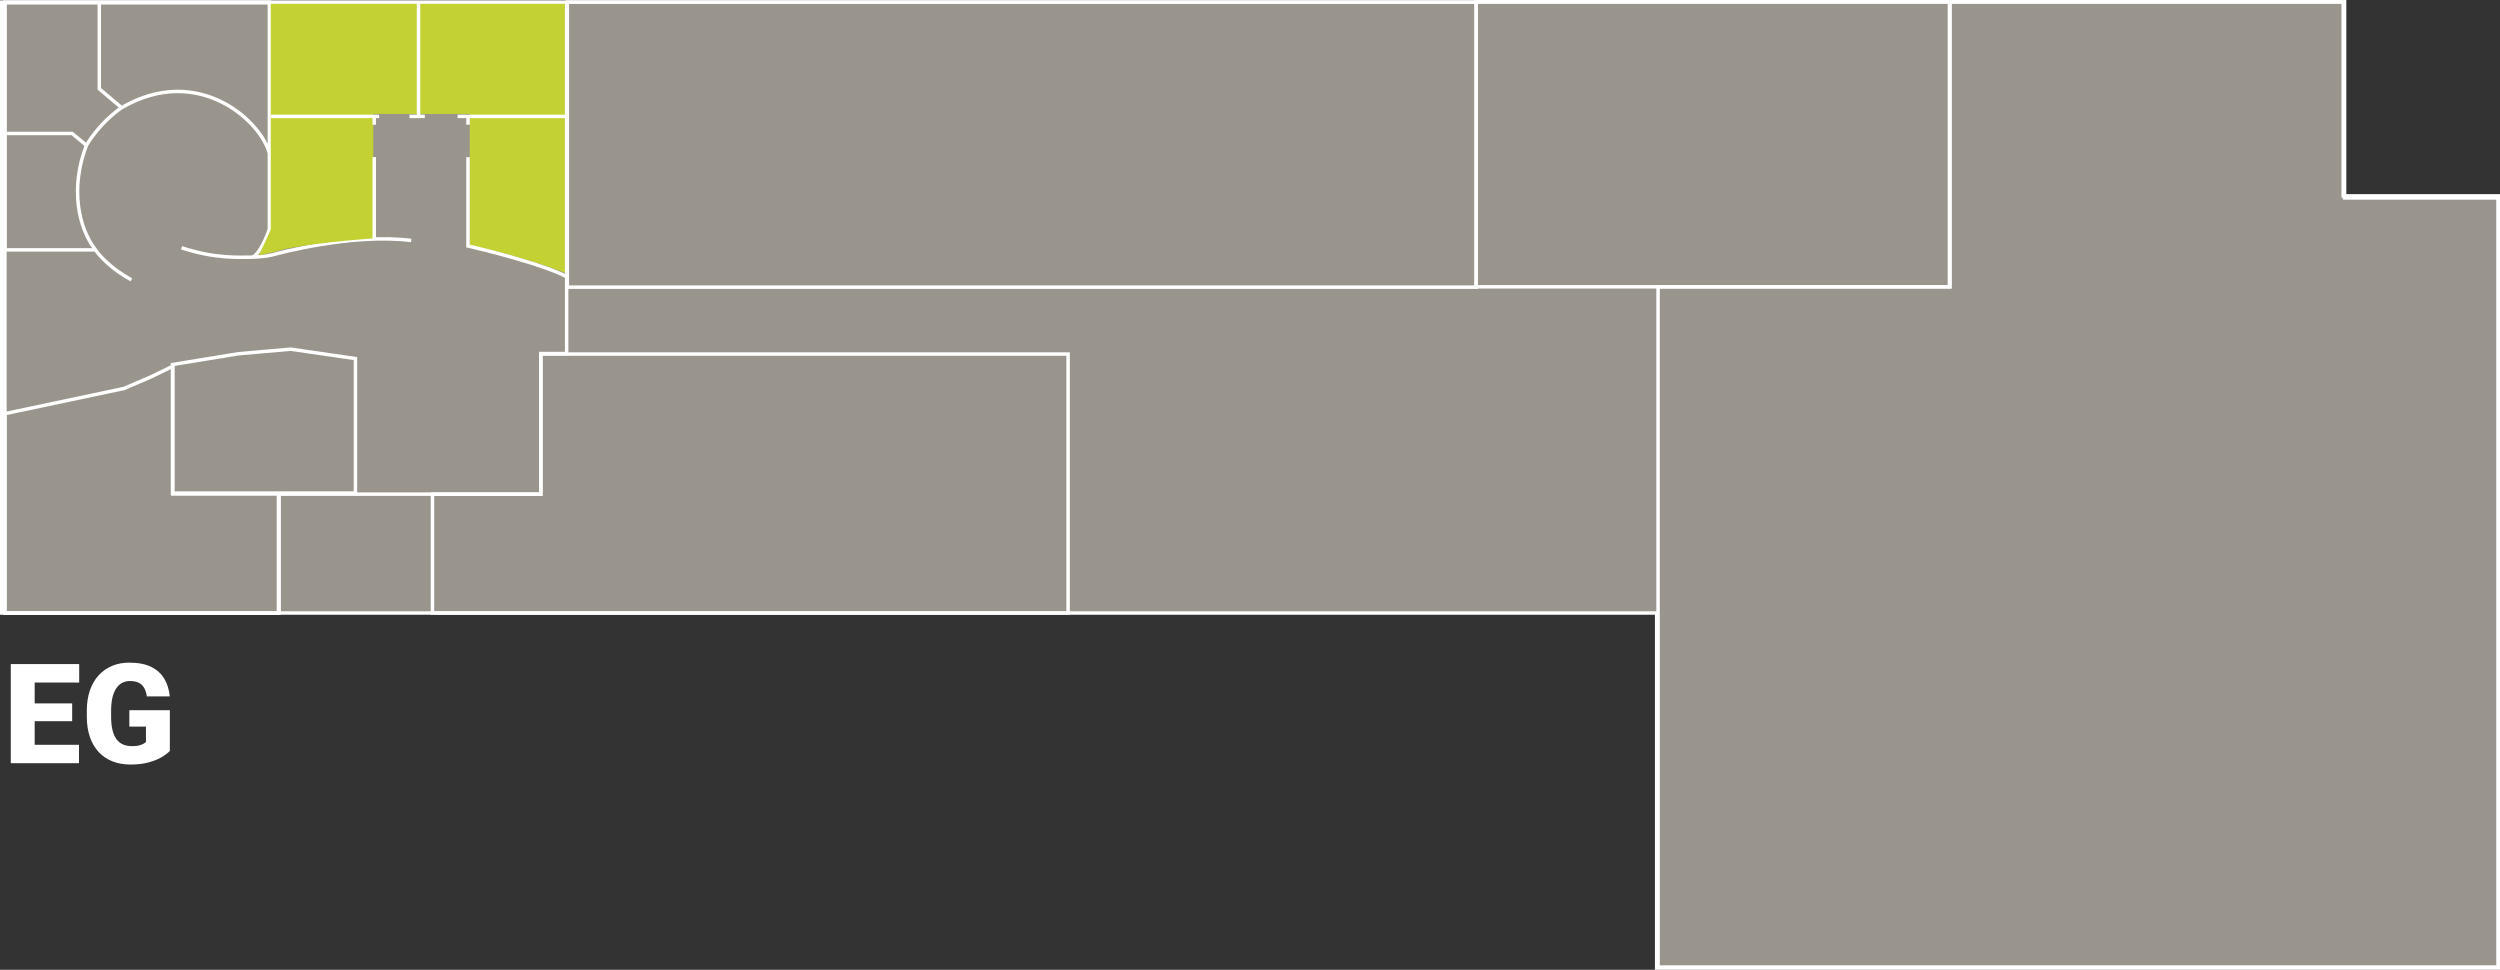 <svg width="7174" height="2783" viewBox="0 0 7174 2783" fill="none" xmlns="http://www.w3.org/2000/svg">
<rect x="0" y="0" width="7174" height="2783" fill="#333333" stroke="none"/>
<path d="M4749 1759H5V6H6724V557V562H6729H7169V2778H4754V1764V1759H4749Z" fill="#DED7C8" fill-opacity="0.6" stroke="white" stroke-width="10"/>
<path d="M1552 1413V1016H3065V1759H1241V1418H1547H1552V1413Z" stroke="white" stroke-width="10"/>
<path d="M433.185 1081.5L496 1050.99V1412.5V1417.5H501H799V1759H14V1187.05L355.035 1114.89L355.517 1114.79L355.97 1114.6L432.97 1081.6L433.078 1081.55L433.185 1081.5Z" stroke="white" stroke-width="10"/>
<rect x="1628" y="6" width="2608" height="818" stroke="white" stroke-width="10"/>
<rect x="4236" y="5" width="1360" height="818" stroke="white" stroke-width="10"/>
<path d="M801 1423V1759H14V8H1626V1014.5H1557H1552V1019.5V1418H806H801V1423Z" stroke="white" stroke-width="10"/>
<path d="M6733 568H7169V2775H4758V823H5589H5594V818V5H6728V563V568H6733Z" stroke="white" stroke-width="10"/>
<path d="M495 1415V1046L685 1015L833.422 1002.05C833.806 1002.02 834.193 1002.03 834.575 1002.08L1020 1029V1415H495Z" stroke="white" stroke-width="10"/>
<path d="M226.641 2137.27V2190H75.078V2137.27H226.641ZM99.492 1905.62V2190H30.938V1905.62H99.492ZM207.109 2018.52V2069.49H75.078V2018.52H207.109ZM227.227 1905.62V1958.55H75.078V1905.62H227.227ZM487.383 2038.05V2154.84C482.565 2160.18 475.143 2165.91 465.117 2172.03C455.221 2178.02 442.721 2183.16 427.617 2187.46C412.513 2191.76 394.74 2193.91 374.297 2193.91C355.417 2193.91 338.294 2190.91 322.93 2184.92C307.565 2178.8 294.349 2169.88 283.281 2158.16C272.344 2146.32 263.88 2131.86 257.891 2114.8C252.031 2097.62 249.102 2077.96 249.102 2055.82V2040C249.102 2017.86 252.096 1998.2 258.086 1981.02C264.076 1963.83 272.474 1949.38 283.281 1937.66C294.219 1925.81 307.044 1916.82 321.758 1910.7C336.602 1904.58 352.878 1901.52 370.586 1901.52C396.758 1901.52 418.047 1905.69 434.453 1914.02C450.859 1922.23 463.294 1933.62 471.758 1948.2C480.221 1962.66 485.365 1979.39 487.188 1998.4H421.367C420.065 1989.02 417.591 1981.08 413.945 1974.57C410.43 1967.93 405.352 1962.92 398.711 1959.53C392.07 1956.02 383.477 1954.26 372.93 1954.26C364.727 1954.26 357.24 1956.02 350.469 1959.53C343.828 1963.05 338.164 1968.39 333.477 1975.55C328.789 1982.58 325.143 1991.43 322.539 2002.11C320.065 2012.79 318.828 2025.29 318.828 2039.61V2055.82C318.828 2070.01 320 2082.45 322.344 2093.12C324.818 2103.8 328.464 2112.72 333.281 2119.88C338.229 2126.91 344.479 2132.25 352.031 2135.9C359.714 2139.41 368.763 2141.17 379.18 2141.17C386.471 2141.17 392.721 2140.59 397.93 2139.41C403.138 2138.11 407.435 2136.55 410.82 2134.73C414.336 2132.77 417.005 2130.95 418.828 2129.26V2085.12H371.172V2038.05H487.383Z" fill="white"/>
<path d="M248 417L207 383L14 383M248 417C200.8 540.201 225 654 274 717M248 417C280.8 361.801 329 322 349 309M14 383L14 717L274 717M14 383L14 6L285 6M274 717C284.667 733 320.2 772.6 377 803M285 6L285 255L349 309M285 6L773 6L773 441M349 309C571.4 179.401 753 352 773 441M773 441L773 658C760 696 738 738 721 738M721 738C685 738 618 743 521 711M721 738C734 737.667 763.8 736 779 732C798 727 1009 669.001 1180 690" stroke="white" stroke-width="10"/>
<path fill-rule="evenodd" clip-rule="evenodd" d="M777 11H1621V783C1564.88 760.779 1461.74 727.153 1348 704.697V327H1071V683.914C887.654 698.11 810.663 714.474 795 721L743 733L777 659V11Z" fill="#C3D232"/>
<path d="M1343 451V706C1411.67 721.667 1564.4 761.2 1626 794V334M1626 8V334M1626 334H1343M1313 334H1343M1343 334V358M1201 8V334H1219H1175M778 334H1074M1088 334H1074M1074 334V358M1074 451V687" stroke="white" stroke-width="10"/>
</svg>
